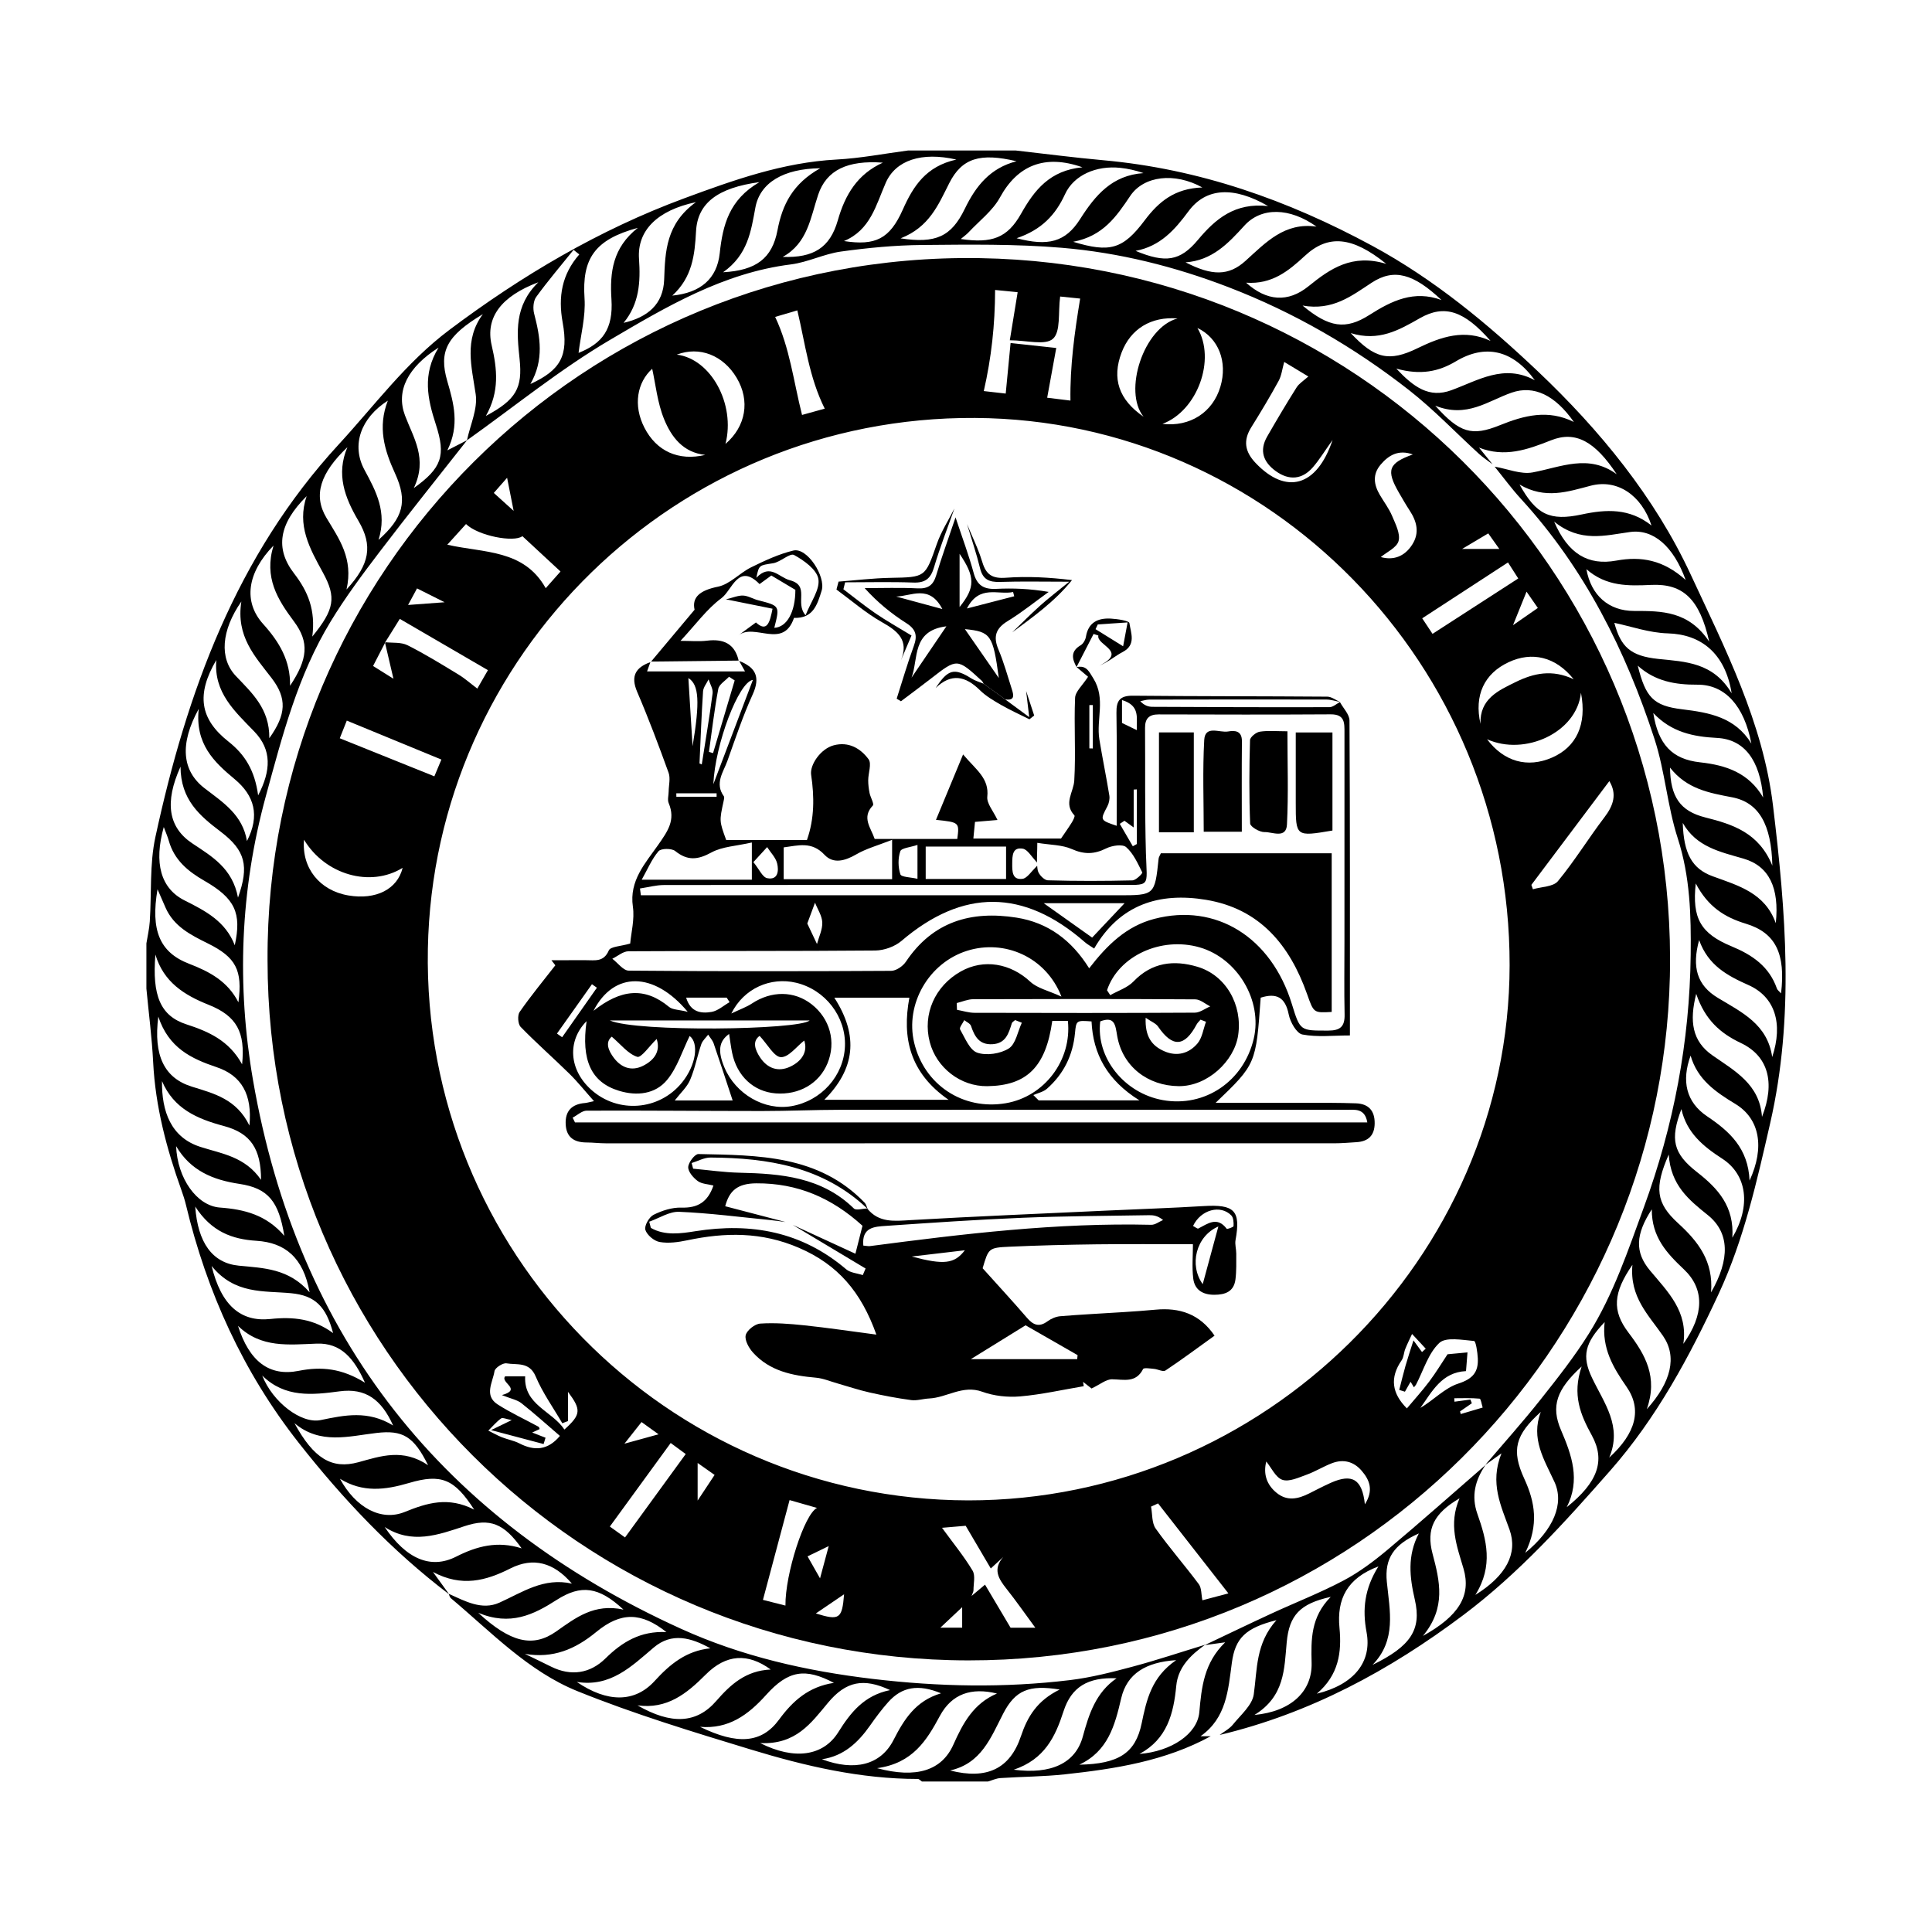 <?xml version="1.0" encoding="utf-8"?>
<!-- Generator: Adobe Illustrator 17.0.0, SVG Export Plug-In . SVG Version: 6.00 Build 0)  -->
<!DOCTYPE svg PUBLIC "-//W3C//DTD SVG 1.1//EN" "http://www.w3.org/Graphics/SVG/1.1/DTD/svg11.dtd">
<svg version="1.1" id="Layer_1" xmlns="http://www.w3.org/2000/svg" xmlns:xlink="http://www.w3.org/1999/xlink" x="0px" y="0px"
	 width="200px" height="200px" viewBox="0 0 200 200" enable-background="new 0 0 200 200" xml:space="preserve">
<rect fill="#FFFFFF" width="200" height="200"/>
<g>
	<path fill="none" d="M113.208,65.626c-0.588,1.141-1.175,2.281-1.763,3.422c0,0,0,0,0,0
		C112.033,67.908,112.62,66.767,113.208,65.626z"/>
	<path fill="none" d="M137.732,72.177c0.129,0.043,0.257,0.106,0.386,0.175C137.99,72.283,137.861,72.22,137.732,72.177z"/>
	<path fill="none" d="M77.096,68.684c0.152,0.082,0.284,0.17,0.408,0.262C77.38,68.854,77.249,68.766,77.096,68.684z"/>
	<path fill="none" d="M123.852,170.964c0.117-0.099,0.233-0.2,0.356-0.295C124.085,170.764,123.969,170.864,123.852,170.964z"/>
	<path fill="none" d="M47.48,46.016c-0.164,0.084-0.34,0.175-0.535,0.275C47.14,46.191,47.316,46.1,47.48,46.016z"/>
	<path fill="none" d="M76.741,68.828c0.06,0.107,0.122,0.22,0.194,0.348C76.863,69.047,76.801,68.935,76.741,68.828z"/>
	<polygon fill="none" points="138.711,72.661 138.711,72.661 138.708,72.678 	"/>
	<path fill="none" d="M76.514,68.42L76.514,68.42l-0.029-0.02C76.499,68.41,76.514,68.42,76.514,68.42L76.514,68.42z"/>
	<path fill="none" d="M76.465,68.386c-0.155-0.664-0.417-1.15-0.773-1.486C76.048,67.236,76.31,67.722,76.465,68.386L76.465,68.386z
		"/>
	<path fill="none" d="M78.28,70.17c-0.061-0.475-0.302-0.862-0.714-1.184C77.978,69.307,78.219,69.694,78.28,70.17z"/>
	<path fill="none" d="M112.842,69.68c-0.326-0.494-0.645-0.771-1.394-0.626v0C112.197,68.909,112.516,69.187,112.842,69.68z"/>
	<path fill="none" d="M78.159,71.245c0.122-0.403,0.161-0.759,0.121-1.076C78.32,70.487,78.281,70.843,78.159,71.245z"/>
	<path fill="none" d="M117.223,172.536c2.535-0.677,5.028-1.513,7.533-2.276c0.001-0.001,0.002-0.002,0.004-0.003
		c0.003-0.003-0.048,0.044-0.048,0.044l0.051-0.047C122.251,171.023,119.758,171.859,117.223,172.536z"/>
	<path fill="none" d="M153.867,151.569c-0.039,0.028-0.081,0.058-0.12,0.086l0,0C153.786,151.627,153.828,151.597,153.867,151.569z"
		/>
	<path fill="none" d="M100.523,55.231c-0.142-0.325-0.283-0.651-0.418-0.978c-0.434-0.539-0.869-1.078-1.303-1.617
		c0.434,0.539,0.869,1.078,1.303,1.617C100.24,54.58,100.381,54.906,100.523,55.231z"/>
	<path d="M183.54,83.391c-1.036-8.611-4.974-16.276-8.524-23.926c-3.714-8.005-9.417-14.961-15.818-21.026
		c-5.187-4.914-10.736-9.528-17.145-12.995c-8.752-4.734-17.911-7.965-27.857-8.858c-3.019-0.271-6.027-0.667-9.04-1.006
		c-3.72,0-7.44,0-11.16,0c-2.464,0.323-4.921,0.804-7.395,0.935c-5.534,0.294-10.681,2.133-15.762,4.012
		c-8.798,3.253-16.812,7.986-24.324,13.627c-4.475,3.36-7.728,7.809-11.45,11.851C24.436,57.55,19.332,71.677,16.089,86.636
		c-0.614,2.831-0.389,5.842-0.585,8.767c-0.051,0.757-0.229,1.505-0.349,2.257c0,1.56,0,3.12,0,4.68
		c0.24,2.538,0.572,5.072,0.7,7.616c0.231,4.588,1.387,8.951,2.923,13.241c0.181,0.505,0.348,1.019,0.473,1.541
		c2.164,9.019,5.92,17.303,11.66,24.607c4.569,5.814,9.627,11.174,15.543,15.667c-0.003-0.008-0.006-0.017-0.01-0.024
		c0.007,0.003,0.013,0.006,0.02,0.009c-0.46-0.634-0.926-1.277-1.645-2.268c2.981,1.597,5.492,0.912,8.017-0.364
		c2.367-1.196,4.494-0.62,6.366,1.572c-2.914-0.661-5.113,0.893-7.505,1.971c-1.817,0.819-3.56-0.162-5.234-0.911
		c0.013,0.018,0.027,0.037,0.04,0.055c-0.017-0.013-0.033-0.027-0.05-0.04c0.068,0.152,0.107,0.339,0.222,0.435
		c4.162,3.493,8.006,7.563,13.097,9.621c5.85,2.365,11.923,4.209,17.969,6.048c5.614,1.707,11.332,3.042,17.267,3.042
		c0.142,0,0.285,0.171,0.427,0.263c2.28,0,4.56,0,6.84,0c0.431-0.123,0.856-0.326,1.293-0.355c2.21-0.146,4.434-0.146,6.633-0.383
		c5.234-0.564,10.419-1.373,15.135-3.95c-0.352,0-0.704,0-1.056,0c2.687-1.891,2.859-4.771,3.241-7.6
		c0.346-2.563,1.424-3.612,4.616-4.413c-2.167,2.418-1.98,5.093-2.348,7.685c-0.16,1.125-1.356,2.129-2.16,3.125
		c-0.355,0.439-0.906,0.72-1.368,1.073c9.341-2.232,17.566-6.66,25.212-12.403c5.764-4.329,10.516-9.613,15.228-14.972
		c4.799-5.458,8.205-11.805,11.232-18.325c2.598-5.598,3.937-11.606,5.319-17.643C185.771,105.25,184.859,94.357,183.54,83.391z
		 M183.829,95.566c-1.127-3.143-3.874-3.884-6.546-4.859c-2.151-0.786-2.989-2.398-3.085-5.518c1.413,2.497,3.864,2.99,6.296,3.698
		C183.14,89.658,184.212,91.916,183.829,95.566z M176.527,84.62c-2.6-0.656-3.608-2.137-3.647-5.158
		c1.742,2.225,4.058,2.619,6.425,3.073c2.761,0.529,4.072,2.792,4.168,7.076C182.075,86.197,179.387,85.341,176.527,84.62z
		 M175.996,78.916c-2.913-0.318-4.342-1.862-4.849-5.105c1.878,1.99,4.131,2.452,6.599,2.579c2.829,0.145,4.445,2.302,4.776,6.166
		C181.032,80.003,178.693,79.211,175.996,78.916z M181.302,76.975c-1.673-2.728-4.336-3.207-7.171-3.55
		c-2.995-0.363-3.776-1.247-4.592-4.516c1.783,1.614,3.87,1.983,6.176,1.969C178.572,70.862,180.557,73.065,181.302,76.975z
		 M179.261,71.772c-1.91-3.216-4.782-3.267-7.602-3.561c-2.898-0.302-3.879-1.268-4.544-3.734c1.696,0.353,3.607,1.036,5.535,1.089
		C176.109,65.661,178.597,67.643,179.261,71.772z M176.937,66.423c-2.12-3.176-4.902-3.18-7.766-3.177
		c-2.638,0.003-4.467-1.615-4.947-4.324c2.077,1.814,4.366,1.735,6.719,1.627C174.236,60.399,175.953,62.02,176.937,66.423z
		 M174.5,60.041c-2.317-2.086-4.607-2.477-7.173-2.009c-2.92,0.533-4.998-0.68-6.443-4.035c2.711,2.197,5.264,1.432,7.861,1.076
		C171.162,54.743,173.238,56.554,174.5,60.041z M170.962,54.401c-2.281-1.812-4.688-1.687-7.229-1.143
		c-3.293,0.705-4.706,0.015-6.429-3.097c2.661,1.553,4.983,0.741,7.371,0.118C167.416,49.564,169.939,51.253,170.962,54.401z
		 M162.926,43.683c-2.672-1.327-5.138-0.683-7.657,0.334c-2.92,1.18-4.167,0.794-6.695-2.023c3.268,1.322,5.464-0.5,7.915-1.349
		C158.792,39.848,160.979,40.901,162.926,43.683z M158.885,39.363c-3.198-1.73-5.864,0.019-8.65,1.035
		c-2.288,0.835-3.883-0.311-5.691-2.24c2.521,0.702,4.388,0.311,6.171-0.755C153.747,35.592,156.604,36.207,158.885,39.363z
		 M154.301,35.291c-2.694-1.26-5.106-0.44-7.559,0.757c-2.957,1.444-4.44,1.082-6.914-1.566c2.896,0.896,4.98-0.301,7.148-1.538
		C149.551,31.476,151.584,32.187,154.301,35.291z M149.222,31.06c-2.844-1.053-5.147,0.069-7.459,1.542
		c-2.459,1.567-4.178,1.317-6.922-0.97c3.123,0.552,5.066-0.999,7.157-2.368C144.297,27.761,146.325,28.322,149.222,31.06z
		 M143.508,27.316c-3.535-1.072-5.787,0.482-8.046,2.311c-2.131,1.725-4.341,1.552-6.466-0.362c2.67,0.187,4.377-1.199,6.082-2.779
		C137.493,24.245,139.992,24.473,143.508,27.316z M136.285,23.458c-3.314-0.467-5.242,1.641-7.352,3.547
		c-1.753,1.584-3.476,1.553-6.204,0.154c2.744-0.198,4.404-1.948,6.089-3.802C130.574,21.423,133.501,21.474,136.285,23.458z
		 M131.272,21.331c-3.445-0.374-5.441,1.323-7.271,3.51c-1.837,2.195-3.35,2.418-6.443,1.129c2.551-0.484,4.042-2.161,5.475-4.1
		C124.835,19.431,127.694,19.263,131.272,21.331z M124.47,19.407c-2.883,0.094-4.535,1.49-5.976,3.409
		c-2.241,2.984-3.592,3.373-7.398,2.214c3.106-0.591,4.482-2.631,5.904-4.746C118.404,18.194,121.599,17.819,124.47,19.407z
		 M115.994,17.378c0.768,0.083,1.528,0.244,2.38,0.542c-3.253,0.22-4.989,2.291-6.572,4.777c-1.51,2.371-3.303,2.819-6.564,1.964
		c2.604-0.876,4.037-2.433,5.014-4.559C111.157,18.131,113.483,17.106,115.994,17.378z M112.054,17.318
		c-3.366,0.318-4.965,2.343-6.349,4.8c-1.42,2.521-3.016,3.096-6.248,2.625c0.343-0.29,0.597-0.466,0.803-0.686
		c1.112-1.191,2.5-2.235,3.258-3.622C105.304,17.171,108.092,15.921,112.054,17.318z M105.229,16.692
		c-2.703,0.695-4.198,2.534-5.353,4.923c-1.4,2.894-3.016,3.612-6.647,3.059c2.977-1.163,3.905-3.477,5.037-5.713
		C99.583,16.358,101.47,15.801,105.229,16.692z M99.001,16.519c-3.132,0.694-4.455,2.73-5.546,5.186
		c-1.351,3.039-2.838,3.749-6.088,3.25c2.747-1.15,3.31-3.717,4.326-6.033C92.717,16.586,95.412,15.693,99.001,16.519z
		 M91.392,16.837c-2.623,1.188-3.9,3.299-4.664,5.978c-0.808,2.833-2.521,3.891-5.701,3.78c2.592-1.435,2.869-4.049,3.672-6.442
		C85.557,17.602,87.739,16.571,91.392,16.837z M84.909,17.418c-2.832,1.592-3.918,3.742-4.423,6.415
		c-0.551,2.917-2.212,4.163-5.632,4.351c2.57-1.815,2.889-4.252,3.345-6.709C78.674,18.917,81.11,17.456,84.909,17.418z
		 M78.619,18.853c-3.154,1.827-3.8,4.466-4.114,7.372c-0.285,2.637-1.987,4.087-4.911,4.377c2.082-1.901,2.328-4.223,2.46-6.663
		C72.211,21.044,74.265,19.442,78.619,18.853z M72.047,20.925c-3.099,2.237-3.19,5.104-3.293,8.021
		c-0.09,2.552-1.71,3.904-4.199,4.475c1.629-1.978,1.759-4.222,1.595-6.631C65.952,23.889,68.012,21.776,72.047,20.925z
		 M66.027,23.588c-2.593,2.044-2.91,4.575-2.73,7.392c0.197,3.08-0.931,4.576-3.404,5.551c0.222-1.844,0.745-3.767,0.618-5.646
		C60.236,26.805,61.534,24.8,66.027,23.588z M59.967,26.34c-1.799,2.061-2.207,4.368-1.721,7.042
		c0.629,3.463-0.218,4.938-3.34,6.372c1.445-2.523,1.01-4.892,0.387-7.29c-0.138-0.531-0.089-1.305,0.213-1.721
		c1.218-1.678,2.569-3.26,3.87-4.878C59.573,26.023,59.77,26.182,59.967,26.34z M50.898,35.749c-0.674-2.902,1.009-5.089,4.831-6.53
		c-2.511,2.45-2.233,5.196-1.942,7.941c0.318,3-0.348,4.22-3.489,5.897C51.728,40.528,51.469,38.207,50.898,35.749z M45.401,35.983
		c-1.711,2.782-1.136,5.336-0.284,7.953c1.052,3.233,0.622,4.516-2.282,6.592c1.46-3.056-0.042-5.206-0.913-7.528
		C40.973,40.47,42.204,38.023,45.401,35.983z M40.148,41.475c-1.061,2.746-0.369,5.099,0.741,7.518
		c1.343,2.925,0.847,4.61-1.702,6.895c0.902-2.883-0.255-5.026-1.46-7.254C36.344,46.074,37.353,43.257,40.148,41.475z
		 M35.961,46.295c-1.183,2.798-0.281,5.199,1.145,7.625c1.509,2.568,1.172,4.496-1.235,7.104c0.734-3.211-0.774-5.237-2.079-7.422
		C32.396,51.267,33.159,48.969,35.961,46.295z M31.746,51.36c-1.039,3.015,0.319,5.428,1.675,7.899
		c1.427,2.6,1.193,3.834-1.093,6.64c0.362-2.746-0.454-4.684-1.883-6.534C28.439,56.769,28.883,54.2,31.746,51.36z M28.314,56.478
		c-1.004,3.313,0.418,5.575,2.115,7.851c1.61,2.159,1.43,3.914-0.403,6.662c0.053-2.577-1.101-4.527-2.781-6.389
		C25.165,62.297,25.573,59.299,28.314,56.478z M24.985,62.269c-0.569,3.607,1.4,5.668,3.124,7.915
		c1.622,2.112,1.524,3.779-0.23,6.235c0.034-3.049-1.781-4.665-3.465-6.442C22.689,68.156,22.898,65.272,24.985,62.269z
		 M22.393,68.323c-0.288,3.375,1.919,5.317,3.934,7.407c1.831,1.899,1.728,4.05,0.395,6.606c-0.351-2.596-1.375-4.228-3.073-5.569
		C20.679,74.422,20.307,71.883,22.393,68.323z M20.573,73.38c-0.393,3.634,1.582,5.5,3.715,7.274
		c2.045,1.702,2.638,3.769,1.277,6.411c-0.445-2.705-2.458-3.987-4.369-5.451C18.818,79.794,18.582,77.001,20.573,73.38z
		 M18.687,79.366c0.016,3.43,1.992,5.084,4.151,6.724c2.576,1.957,2.965,3.563,1.8,6.831c-0.572-3.038-2.684-4.251-4.728-5.612
		C17.428,85.655,17.006,83.078,18.687,79.366z M16.953,85.613c0.231,0.622,0.405,1.006,0.517,1.407
		c0.554,1.989,1.961,3.167,3.684,4.157c3.167,1.818,3.881,3.326,3.15,6.677c-0.958-2.48-3.028-3.555-5.194-4.641
		C16.628,91.969,15.916,89.328,16.953,85.613z M16.307,92.057c0.352,0.808,0.589,1.351,0.826,1.893
		c0.858,1.962,2.616,2.837,4.401,3.722c2.891,1.433,3.588,2.761,3.148,6.089c-1.104-2.166-2.974-3.173-5.102-3.99
		C16.529,98.598,15.577,96.311,16.307,92.057z M16.087,98.818c0.848,2.836,2.952,4.179,5.515,5.2c2.919,1.163,3.8,2.854,3.46,6.159
		c-1.339-2.441-3.431-3.381-5.762-4.137C16.607,105.167,15.737,103.07,16.087,98.818z M16.388,105.242
		c1.072,3.239,3.408,4.348,6.037,5.232c2.602,0.876,3.7,2.85,3.396,6.043c-1.333-2.732-3.635-3.308-5.942-4.022
		C17,111.605,15.871,109.266,16.388,105.242z M23.173,116.563c2.791,0.746,3.844,2.379,3.851,5.575
		c-1.67-2.415-4.032-2.691-6.289-3.416c-3.034-0.974-4.004-3.657-3.965-6.806C17.989,114.776,20.391,115.819,23.173,116.563z
		 M18.231,118.649c1.491,2.537,3.799,3.494,6.551,3.907c2.977,0.447,4.073,1.809,4.651,5.378c-1.856-2.171-4.141-2.744-6.666-2.928
		C20.371,124.831,18.361,121.979,18.231,118.649z M26.549,128.447c2.961,0.188,4.86,1.734,5.5,5.33
		c-2.165-2.474-4.744-2.501-7.341-2.757c-2.727-0.269-4.234-2.386-4.498-6.116C21.895,127.511,24.029,128.287,26.549,128.447z
		 M21.906,131.052c2.399,2.959,5.384,2.555,8.22,2.821c2.496,0.234,3.631,1.382,4.356,4.128c-2.016-1.49-4.15-1.708-6.486-1.459
		C24.891,136.871,22.891,135.099,21.906,131.052z M24.637,137.25c2.383,2.33,5.274,1.947,8.159,1.841
		c2.5-0.092,3.871,1.541,4.986,4.048c-2.376-1.483-4.501-1.7-6.863-1.23C27.867,142.516,25.807,140.927,24.637,137.25z
		 M27.143,142.394c2.358,2.331,5.205,2.009,8.018,1.635c2.664-0.354,4.321,0.827,5.534,3.54c-2.595-1.597-5.021-1.076-7.498-0.563
		C31.2,147.42,28.235,145.168,27.143,142.394z M30.482,147.327c2.663,2.243,5.61,1.349,8.497,1.012
		c2.693-0.315,3.849,0.33,5.336,3.339c-2.614-1.762-4.887-0.945-7.217-0.308C34.341,152.122,32.471,150.978,30.482,147.327z
		 M35.189,153.079c2.347,1.452,4.676,1.17,7.138,0.442c3.362-0.995,4.718-0.407,6.762,2.757c-2.687-1.386-4.899-0.689-7.191,0.239
		C39.465,157.503,36.844,156.105,35.189,153.079z M47.215,161.146c-2.622,1.329-5.167,0.244-7.395-3.072
		c2.825,1.818,5.524,0.823,8.273-0.087c2.631-0.871,4.093-0.266,5.905,2.298C51.502,159.487,49.368,160.054,47.215,161.146z
		 M57.616,165.629c2.536-1.627,4.374-1.377,6.924,0.996c-3.036-0.662-4.943,0.844-6.967,2.267c-2.418,1.701-4.738,1.132-8.064-1.933
		C52.83,168.338,55.23,167.16,57.616,165.629z M57.041,172.526c-0.897-0.448-1.803-0.878-2.705-1.316
		c2.913,0.492,5.2-0.469,7.383-2.265c2.562-2.109,4.668-2.054,7.267,0.008c-2.673-0.131-4.565,1.009-6.31,2.728
		C61.101,173.232,59.12,173.563,57.041,172.526z M59.707,174.112c3.48,0.564,5.652-1.593,7.954-3.551
		c1.892-1.609,3.888-1.027,5.877,0.072c-2.485,0.25-4.177,1.635-5.772,3.384C65.712,176.269,62.876,176.27,59.707,174.112z
		 M65.995,176.54c3.045,0.413,5.067-1.186,7.049-3.178c2.131-2.142,4.383-2.256,6.74-0.533c-2.587,0.115-4.155,1.549-5.647,3.264
		C72.107,178.427,69.488,178.552,65.995,176.54z M72.469,178.762c2.945,0.246,4.966-1.218,6.831-3.296
		c2.307-2.569,4.064-2.813,7.026-1.257c-2.614,0.396-4.251,1.86-5.682,3.808C78.843,180.466,76.337,180.648,72.469,178.762z
		 M78.693,180.443c3.701,0.179,5.273-2.076,7.019-4.171c1.866-2.239,3.692-2.594,6.428-1.313c-2.699,0.549-4.09,2.327-5.368,4.367
		C85.239,181.772,82.264,182.247,78.693,180.443z M85.083,182.117c2.267-0.327,3.751-1.733,4.996-3.506
		c0.584-0.833,1.196-1.655,1.873-2.413c1.405-1.575,3.112-1.888,5.463-0.908c-2.641,0.784-3.827,2.707-4.924,4.846
		C91.167,182.713,88.473,183.387,85.083,182.117z M90.794,183.04c3.692-0.505,5.14-2.882,6.494-5.397
		c1.247-2.316,3.279-2.976,5.92-2.329c-2.427,1.027-3.523,3.063-4.513,5.286C97.5,183.281,94.87,184.135,90.794,183.04z
		 M98.354,183.279c3.237-0.73,4.211-3.394,5.487-5.871c1.257-2.441,2.682-3.022,5.86-2.507c-2.333,1.139-3.334,2.802-4.011,4.822
		C104.562,183.087,102.18,184.259,98.354,183.279z M104.944,183.198c3.191-1.075,4.299-3.404,5.151-6.042
		c0.818-2.532,2.522-3.546,5.49-3.421c-2.153,1.488-2.852,3.69-3.494,6.039C111.338,182.528,108.804,183.711,104.944,183.198z
		 M111.727,182.68c2.969-1.393,3.681-4.045,4.337-6.866c0.598-2.571,2.563-3.75,5.694-3.957c-2.564,1.758-3.068,4.112-3.574,6.546
		C117.547,181.477,115.808,182.606,111.727,182.68z M129.858,177.533c3.141-1.933,3.086-4.764,3.341-7.513
		c0.261-2.82,1.377-4.008,4.559-4.712c-2.08,2.097-2.04,4.428-1.98,6.836C135.852,175.096,133.654,177.174,129.858,177.533z
		 M136.313,175.331c2.265-1.919,2.596-4.279,2.35-6.816c-0.289-2.974,0.779-5.149,4.029-6.358c-1.442,2.305-1.673,4.441-1.228,6.8
		C142.052,172.072,140.128,174.402,136.313,175.331z M146.462,165.597c0.72,3.111-0.441,4.829-4.377,6.75
		c2.499-2.574,1.779-5.599,1.48-8.588c-0.243-2.434,0.714-3.863,3.312-5.017C145.665,161.054,145.925,163.275,146.462,165.597z
		 M147.301,169.35c2.428-2.937,1.74-5.692,0.995-8.513c-0.673-2.549,0.125-4.168,2.792-5.728c-1.161,2.699-0.274,4.934,0.413,7.27
		C152.323,165.178,151.004,167.298,147.301,169.35z M152.728,165.103c1.888-3.013,1.156-5.707,0.212-8.38
		c-0.656-1.859-0.233-3.508,0.84-5.065c-3.378,2.933-6.722,5.907-10.151,8.78c-1.414,1.184-2.923,2.316-4.547,3.175
		c-2.418,1.279-4.983,2.277-7.471,3.426c-2.31,1.067-4.601,2.174-6.901,3.264c0.573-0.079,1.145-0.158,2.121-0.292
		c-2.193,2.128-2.446,4.637-2.678,7.237c-0.201,2.254-2.906,4.062-6.195,4.319c2.869-1.545,3.533-4.175,3.81-7.066
		c0.023-0.24,0.064-0.469,0.12-0.689c0.282-1.1,0.957-1.966,1.797-2.71c0.053-0.047,0.111-0.091,0.166-0.137
		c0.117-0.099,0.233-0.2,0.356-0.295c0.179-0.14,0.362-0.275,0.548-0.408c-2.505,0.762-4.998,1.598-7.533,2.276
		c-2.129,0.569-4.288,1.124-6.469,1.387c-6.791,0.818-13.551,0.687-20.381-0.122c-6.908-0.818-13.58-2.336-19.854-5.184
		c-24.652-11.19-39.718-30.114-44.331-56.83c-1.682-9.743-1.337-19.611,1.333-29.371c1.714-6.265,3.307-12.5,6.709-18.081
		c1.529-2.508,3.294-4.881,5.077-7.221c2.961-3.887,6.022-7.697,9.041-11.539c-0.001,0.001-0.003,0.002-0.004,0.003
		c0-0.002,0.001-0.003,0.001-0.005c-0.272,0.14-0.546,0.28-0.865,0.444c-0.164,0.084-0.34,0.175-0.535,0.275
		c-0.192,0.099-0.402,0.206-0.636,0.326c1.291-2.606,0.666-4.863-0.005-7.166c-0.904-3.105-0.044-4.7,3.683-6.935
		c-1.978,2.671-1.158,5.44-0.741,8.302c0.22,1.509-0.568,3.164-0.902,4.754c0.003-0.001,0.005-0.003,0.008-0.004
		c-0.002,0.002-0.003,0.004-0.005,0.006c4.913-3.494,9.62-7.339,14.796-10.388c5.83-3.435,11.746-6.94,18.722-7.816
		c1.76-0.221,3.435-1.09,5.195-1.333c2.776-0.384,5.588-0.654,8.388-0.679c4.829-0.043,9.681-0.114,14.484,0.291
		c5.917,0.499,11.683,1.937,17.248,4.079c6.763,2.603,12.981,6.195,18.671,10.646c2.571,2.011,4.841,4.407,7.26,6.613
		c0.432,0.394,0.93,0.715,1.397,1.07c-0.467-0.574-0.933-1.148-1.4-1.722c2.659,1.043,5.003,0.217,7.459-0.76
		c2.54-1.01,4.553,0.122,6.794,3.513c-2.926-2.131-5.771-0.735-8.696-0.188c-1.233,0.231-2.622-0.372-3.94-0.597
		c0.901,1.11,1.746,2.27,2.71,3.322c6.598,7.198,10.859,15.716,13.845,24.892c1.083,3.328,1.322,6.929,2.4,10.259
		c1.285,3.973,1.388,7.995,1.34,12.056c-0.107,8.983-1.742,17.656-4.843,26.132c-1.644,4.493-3.152,9.011-5.687,13.074
		c-1.498,2.401-3.269,4.643-5.033,6.866c-1.831,2.308-3.801,4.505-5.709,6.75c0.039-0.028,0.081-0.058,0.12-0.086
		c0.273-0.195,0.563-0.402,0.997-0.713c0.166-0.119,0.352-0.252,0.567-0.405c-1.242,3.097-0.033,5.448,0.84,7.91
		C157.142,160.815,155.916,163.123,152.728,165.103z M157.892,160.753c1.428-2.919,1.011-5.268-0.1-7.68
		c-1.364-2.962-0.93-4.538,1.712-6.913c-1.061,2.769,0.349,4.939,1.413,7.247C161.95,155.647,160.84,158.333,157.892,160.753z
		 M162.189,156.024c1.431-2.824,0.526-5.372-0.597-7.986c-1.059-2.465-0.463-4.205,2.14-6.579c-1.006,2.937-0.112,5.012,1.049,7.126
		C166.221,151.207,165.394,153.463,162.189,156.024z M166.583,150.895c1.382-3.237-0.528-5.648-1.77-8.246
		c-1.079-2.258-0.769-3.615,1.298-5.786c-0.302,2.722,0.885,4.702,2.266,6.693C169.995,145.89,169.373,148.344,166.583,150.895z
		 M170.474,145.884c1.177-3.333-0.148-5.633-1.891-7.928c-1.734-2.283-1.589-4.128,0.404-7.023c-0.306,3.346,1.68,5.2,3.168,7.361
		C173.634,140.442,173.013,143.066,170.474,145.884z M174.258,139.115c0.505-3.348-1.592-5.372-3.448-7.59
		c-1.607-1.921-1.495-3.751,0.183-6.336c-0.018,2.878,1.56,4.547,3.323,6.213C176.457,133.426,176.416,136.085,174.258,139.115z
		 M177.127,133.789c0.262-3.228-1.333-5.266-3.412-7.164c-2.291-2.092-2.478-3.663-0.968-7.109c0.207,3.175,2.08,4.693,4.039,6.264
		C179.046,127.594,179.109,130.349,177.127,133.789z M179.332,128.125c0.211-3.234-1.484-5.092-3.65-6.783
		c-2.492-1.946-2.808-3.39-1.624-6.528c0.547,2.445,2.24,3.847,4.216,5.124C180.86,121.609,181.286,124.821,179.332,128.125z
		 M181.114,122.213c-0.143-3.342-2.06-5.084-4.39-6.65c-2.186-1.469-2.671-3.665-1.714-6.286c0.717,2.487,2.59,3.765,4.631,5.001
		C182.161,115.803,182.711,118.758,181.114,122.213z M182.401,115.621c-0.24-3.389-2.82-4.757-5.131-6.372
		c-2.109-1.474-2.397-3.531-1.68-6.367c0.918,2.703,2.506,4.086,4.624,5.09C183.027,109.306,183.809,112.029,182.401,115.621z
		 M183.458,109.427c-0.486-3.405-3.152-4.634-5.632-6.132c-2.145-1.295-2.704-3.167-1.933-5.979
		c0.932,2.622,2.924,3.687,5.104,4.657C183.723,103.185,184.617,105.913,183.458,109.427z M183.947,102.339
		c-0.797-2.289-2.541-3.483-4.694-4.375c-3.205-1.326-4.104-2.906-3.709-6.508c1.271,2.42,3,3.504,5.189,4.167
		c3.09,0.936,4.123,3.113,3.642,7.212C184.171,102.606,184,102.492,183.947,102.339z"/>
	<polygon points="48.352,45.568 48.344,45.572 48.344,45.572 48.352,45.569 48.347,45.574 48.348,45.574 	"/>
	<path fill="#FFFFFF" d="M153.747,151.655c1.908-2.245,3.878-4.443,5.709-6.75c-1.831,2.308-3.801,4.505-5.71,6.751
		C153.747,151.655,153.747,151.655,153.747,151.655z"/>
	<path fill="#FFFFFF" d="M48.347,45.574c-3.018,3.842-6.08,7.652-9.041,11.539C42.268,53.227,45.329,49.416,48.347,45.574
		C48.348,45.574,48.347,45.574,48.347,45.574z"/>
	<polygon fill="#FFFFFF" points="48.343,45.577 48.347,45.574 48.352,45.569 	"/>
	<path fill="#FFFFFF" d="M153.867,151.569c0.274-0.196,0.563-0.403,0.997-0.713C154.43,151.166,154.141,151.373,153.867,151.569z"/>
	<path fill="#FFFFFF" d="M47.48,46.016c0.319-0.164,0.592-0.304,0.865-0.444c0,0,0,0,0,0C48.072,45.712,47.799,45.852,47.48,46.016z
		"/>
	<polygon fill="#FFFFFF" points="48.344,45.572 48.343,45.577 48.352,45.569 	"/>
	<path fill="#FFFFFF" d="M124.756,170.261c-0.186,0.133-0.37,0.268-0.548,0.408C124.386,170.529,124.57,170.393,124.756,170.261
		C124.756,170.26,124.756,170.26,124.756,170.261z"/>
	<path fill="#FFFFFF" d="M123.686,171.101c0.053-0.047,0.111-0.091,0.166-0.137C123.797,171.01,123.74,171.054,123.686,171.101z"/>
	<path d="M101.463,26.723c-41.191-0.676-73.956,32.638-73.767,72.682c0.001,40.076,32.404,72.438,72.55,72.478
		c40.22,0.039,71.711-32.275,72.618-70.807C173.814,60.669,141.774,27.385,101.463,26.723z M162.905,70.316
		c-2.23-1.058-4.155-0.619-5.989,0.281c-1.813,0.89-3.746,1.747-3.656,4.337c-0.674-2.959,0.386-5.197,2.905-6.38
		C158.588,67.415,161.045,67.977,162.905,70.316z M159.196,62.935c-0.881,0.612-1.6,1.111-2.57,1.785
		c0.523-1.295,0.928-2.297,1.401-3.47C158.355,61.724,158.726,62.259,159.196,62.935z M154.063,55.216
		c0.364,0.511,0.719,1.011,1.144,1.608c-1.269,0-2.403,0-3.846,0C152.376,56.22,153.133,55.769,154.063,55.216z M156.107,58.224
		c0.3,0.469,0.746,1.166,1.062,1.659c-2.984,1.928-5.902,3.813-8.875,5.733c-0.265-0.399-0.723-1.091-1.067-1.61
		C150.187,62.078,153.088,60.19,156.107,58.224z M142.928,48.093c0.866-1.019,1.885-1.563,3.328-1.049
		c-2.533,0.91-2.784,1.632-1.436,3.963c0.359,0.621,0.716,1.245,1.109,1.845c0.741,1.132,1.044,2.3,0.266,3.521
		c-0.809,1.27-1.979,1.65-3.257,1.294c0.609-0.513,1.658-0.974,1.842-1.665c0.201-0.756-0.318-1.758-0.669-2.592
		c-0.321-0.764-0.84-1.443-1.264-2.165C142.22,50.18,142.056,49.12,142.928,48.093z M129.536,44.225
		c0.982-1.572,1.937-3.165,2.826-4.791c0.305-0.557,0.375-1.243,0.579-1.967c0.753,0.454,1.618,0.977,2.497,1.507
		c-0.46,0.419-0.948,0.709-1.218,1.137c-1.054,1.669-2.059,3.369-3.043,5.08c-0.838,1.457-0.395,2.651,0.896,3.582
		c1.373,0.99,2.731,0.874,3.835-0.399c0.672-0.775,1.211-1.667,2.041-2.83c-1.636,4.889-4.834,5.682-7.967,2.386
		C128.867,46.757,128.671,45.608,129.536,44.225z M123.955,33.951c2.185,1.038,3.147,3.496,2.38,6.078
		c-0.792,2.669-3.15,4.183-5.999,3.851C123.958,42.527,125.896,37.209,123.955,33.951z M116.108,36.492
		c0.935-2.452,3.057-3.744,5.791-3.526c-3.523,0.935-5.653,7.562-3.516,10.173C115.807,41.375,115.083,39.182,116.108,36.492z
		 M103.013,30.017c0.649,0.065,1.68,0.169,2.334,0.234c-0.257,1.574-0.494,3.027-0.812,4.974c1.727,0,3.67,0.56,4.466-0.155
		c0.82-0.737,0.524-2.717,0.745-4.374c0.527,0.054,1.346,0.138,2.071,0.212c-0.583,3.543-1.06,6.983-1.004,10.56
		c-0.661-0.081-1.66-0.204-2.41-0.296c0.304-1.663,0.599-3.279,0.94-5.149c-1.652-0.179-3.044-0.331-4.728-0.513
		c-0.171,1.774-0.33,3.42-0.504,5.233c-0.589-0.067-1.566-0.179-2.27-0.259C102.632,37.02,103.001,33.645,103.013,30.017z
		 M82.539,32.13c0.823,3.455,1.211,6.915,2.837,10.173c-0.544,0.151-1.516,0.421-2.349,0.652c-0.889-3.522-1.262-6.929-2.783-10.148
		C80.768,32.653,81.699,32.378,82.539,32.13z M76.258,39.111c1.411,2.369,0.961,5.026-1.157,6.845
		c1.057-4.115-1.506-8.815-5.041-9.244C72.408,35.816,74.861,36.766,76.258,39.111z M67.514,38.176
		c0.353,1.579,0.534,3.508,1.236,5.223c0.74,1.81,1.946,3.452,4.26,3.693c-2.789,0.66-5.055-0.39-6.302-2.822
		C65.517,41.949,65.961,39.579,67.514,38.176z M52.495,49.461c0.243,1.229,0.471,2.379,0.677,3.423
		c-0.564-0.51-1.233-1.115-2.053-1.855C51.451,50.651,51.957,50.073,52.495,49.461z M48.242,54.249
		c1.247,1.221,4.965,1.932,5.837,1.255c1.355,1.256,2.603,2.413,3.945,3.657c-0.386,0.436-0.926,1.047-1.531,1.729
		c-2.26-4.036-6.398-3.639-10.188-4.501C46.989,55.635,47.615,54.943,48.242,54.249z M43.171,60.911
		c1.01,0.507,1.794,0.9,2.856,1.434c-1.44,0.107-2.553,0.19-3.783,0.281C42.509,62.137,42.797,61.604,43.171,60.911z M39.843,66.482
		c0.014,0.002,0.029,0.001,0.043,0.003c0.555-0.895,1.108-1.787,1.5-2.419c3.035,1.765,6.047,3.518,9.124,5.308
		c-0.252,0.438-0.695,1.206-1.1,1.91c-0.679-0.513-1.282-1.052-1.962-1.465c-1.732-1.052-3.461-2.122-5.269-3.027
		c-0.646-0.323-1.502-0.228-2.27-0.306c-0.01,0.017-0.02,0.033-0.03,0.049c-0.005,0.01-0.01,0.02-0.015,0.029
		c0.281,1.201,0.562,2.403,0.865,3.698c-0.594-0.372-1.3-0.814-2.109-1.321c0.441-0.843,0.844-1.613,1.241-2.391
		C39.854,66.528,39.848,66.505,39.843,66.482z M35.9,74.597c3.288,1.354,6.466,2.662,9.792,4.032
		c-0.189,0.451-0.479,1.145-0.727,1.737c-3.31-1.332-6.472-2.605-9.792-3.941C35.392,75.875,35.728,75.03,35.9,74.597z
		 M36.063,92.696c-2.978-0.505-4.846-2.852-4.591-5.768c2.192,3.635,6.869,4.969,10.207,2.912
		C41.141,92.053,38.925,93.181,36.063,92.696z M58.427,147.987c-1.271-1.934-4.215-2.549-4.062-5.505c-0.722,0-1.362,0-2.076,0
		c-0.527,0.646,1.805,1.34-0.334,1.938c0.952,0.381,1.579,0.489,2.018,0.835c1.356,1.07,2.64,2.232,3.989,3.39
		c-1.246,1.485-2.618,1.585-4.196,0.774c-0.566-0.291-1.222-0.401-1.819-0.639c-0.479-0.191-0.931-0.452-1.396-0.681
		c0.433-0.43,0.831-0.906,1.318-1.262c0.163-0.119,0.552,0.072,1.105,0.168c-0.789,0.383-1.304,0.633-2.139,1.039
		c2.125,0.563,3.782,1.003,5.439,1.442c0.067-0.218,0.133-0.435,0.2-0.653c-0.449-0.175-0.898-0.35-1.382-0.539
		c0.256-0.118,0.505-0.233,0.773-0.357c-0.036-0.082-0.05-0.205-0.113-0.239c-1.412-0.768-2.881-1.445-4.231-2.309
		c-1.445-0.925-0.51-2.295-0.332-3.446c0.053-0.345,0.865-0.874,1.242-0.81c1.079,0.185,2.366-0.197,3.021,1.353
		c0.718,1.7,1.822,3.238,2.757,4.847c0.195-0.074,0.391-0.149,0.586-0.223c0-1.02,0-2.039,0-3.03
		C60.187,145.943,60.155,146.429,58.427,147.987z M64.702,159.156c-0.452-0.324-1.159-0.831-1.572-1.128
		c2.113-2.901,4.158-5.707,6.3-8.649c0.437,0.321,1.108,0.814,1.556,1.143C68.902,153.387,66.853,156.202,64.702,159.156z
		 M64.643,149.45c0.638-0.808,1.148-1.453,1.769-2.24c0.701,0.505,1.227,0.884,1.761,1.269
		C67.085,148.779,66.028,149.069,64.643,149.45z M72.219,155.338c0-1.433,0-2.64,0-3.891c0.493,0.347,1.054,0.741,1.756,1.236
		C73.385,153.575,72.847,154.389,72.219,155.338z M78.98,165.618c0.918-3.438,1.815-6.8,2.757-10.33
		c0.739,0.211,1.743,0.499,2.839,0.812c-1.301,0.631-3.303,6.852-3.267,10.109C80.33,165.962,79.541,165.761,78.98,165.618z
		 M85.789,160.049c-0.337,1.253-0.599,2.226-0.899,3.34c-0.475-0.837-0.885-1.559-1.292-2.275
		C84.218,160.813,84.907,160.478,85.789,160.049z M84.455,167.024c0.975-0.663,2.002-1.36,2.924-1.986
		C87.175,167.588,86.9,167.785,84.455,167.024z M99.603,168.497c-0.613,0-1.419,0-2.258,0c0.773-0.726,1.548-1.454,2.258-2.122
		C99.603,166.972,99.603,167.687,99.603,168.497z M104.616,168.503c-0.934-1.574-1.76-2.966-2.647-4.46
		c-0.561,0.471-0.912,0.766-1.391,1.167c0.101-0.287,0.197-0.434,0.196-0.581c-0.002-0.69,0.215-1.526-0.094-2.041
		c-0.887-1.476-1.991-2.823-3.163-4.431c0.985-0.084,1.885-0.161,2.45-0.209c0.922,1.569,1.724,2.932,2.598,4.418
		c0.57-0.522,0.933-0.855,1.297-1.188c-1.12,1.262-0.494,2.257,0.336,3.302c0.995,1.253,1.91,2.571,2.977,4.021
		C106.068,168.503,105.099,168.503,104.616,168.503z M124.472,165.662c-0.126-0.611-0.076-1.272-0.375-1.674
		c-1.45-1.947-3.059-3.777-4.463-5.754c-0.41-0.578-0.331-1.503-0.477-2.269c0.242-0.111,0.483-0.221,0.725-0.332
		c2.417,3.092,4.834,6.184,7.28,9.312C126.324,165.168,125.351,165.428,124.472,165.662z M141.292,155.727
		c-0.275-2.608-1.312-3.211-3.523-2.229c-0.765,0.34-1.506,0.733-2.255,1.108c-1.132,0.566-2.262,0.825-3.356-0.064
		c-1.096-0.891-1.382-2.035-1.074-3.247c0.532,0.646,0.973,1.664,1.674,1.897c0.705,0.234,1.695-0.243,2.514-0.537
		c0.896-0.322,1.719-0.844,2.61-1.184c1.182-0.45,2.249-0.185,3.084,0.789C141.803,153.235,142.202,154.291,141.292,155.727z
		 M149.848,140.193c-0.599,0.901-1.196,1.894-1.888,2.815c-0.716,0.954-1.523,1.839-2.32,2.789c-1.548-1.553-1.796-3.167-0.543-4.98
		c0.223-0.323,0.223-0.793,0.375-1.175c0.21-0.526,0.467-1.034,0.704-1.55c0.472,0.508,0.944,1.015,1.416,1.523
		c-0.129,0.116-0.259,0.231-0.388,0.347c-0.304-0.415-0.608-0.831-0.882-1.205c-0.297,0.943-0.58,1.779-0.823,2.626
		c-0.237,0.827-0.434,1.666-0.649,2.5c0.196,0.062,0.391,0.124,0.587,0.185c0.197-0.346,0.394-0.692,0.586-1.029
		c0.11,0.183,0.221,0.367,0.346,0.575c0.097-0.122,0.175-0.194,0.221-0.282c0.769-1.47,1.262-3.229,2.401-4.306
		c0.684-0.647,2.38-0.311,3.603-0.208c0.185,0.016,0.358,1.167,0.389,1.801c0.068,1.41-0.514,2.122-2.015,2.608
		c-1.415,0.458-2.57,1.72-3.933,2.521c1.224-1.706,2.208-3.689,4.726-3.812c0.057-0.723,0.108-1.363,0.154-1.937
		C151.155,140.072,150.457,140.137,149.848,140.193z M151.214,146.382c-0.023-0.092-0.045-0.183-0.068-0.275
		c0.406-0.28,0.812-0.561,1.218-0.841c-0.05-0.129-0.099-0.257-0.149-0.385c-0.55,0.074-1.099,0.148-1.649,0.223
		c-0.007-0.119-0.014-0.239-0.021-0.358c0.877,0,1.757-0.041,2.625,0.043c0.134,0.013,0.212,0.599,0.316,0.92
		C152.729,145.934,151.971,146.158,151.214,146.382z M100.24,155.32c-31.268-0.056-56.527-25.792-55.947-57.086
		c0.564-30.405,25.647-55.15,56.641-54.968c30.502,0.179,55.381,25.51,55.341,56.659C156.237,130.247,130.863,155.33,100.24,155.32z
		 M153.941,76.526c3.899,1.763,9.284-0.678,9.72-4.812c0.634,3.305-0.485,5.614-2.985,6.707
		C158.126,79.536,155.674,78.846,153.941,76.526z M161.276,91.217c-0.487,0.59-1.706,0.576-2.59,0.839
		c-0.053-0.151-0.106-0.302-0.159-0.453c2.698-3.591,5.396-7.182,8.071-10.742c0.809,1.34,0.432,2.51-0.501,3.736
		C164.443,86.767,163.011,89.115,161.276,91.217z"/>
	<path d="M39.878,66.536c0.01-0.017,0.02-0.033,0.03-0.049c-0.007-0.001-0.015-0.001-0.022-0.001
		c-0.007,0.011-0.013,0.021-0.02,0.032c0.002,0.004,0.005,0.007,0.006,0.009c-0.004,0.008-0.008,0.016-0.013,0.024
		c0.001,0.005,0.002,0.009,0.003,0.014C39.868,66.555,39.873,66.545,39.878,66.536z"/>
	<path fill="#FFFFFF" d="M41.385,64.066c-0.392,0.631-0.945,1.524-1.5,2.419c0.007,0.001,0.015,0.001,0.022,0.001
		C40.447,65.58,40.996,64.694,41.385,64.066z"/>
	<path fill="#FFFFFF" d="M39.886,66.485c-0.014-0.001-0.029-0.001-0.043-0.003c0,0,0.014,0.021,0.023,0.035
		C39.872,66.506,39.879,66.496,39.886,66.485z"/>
	<path fill="#FFFFFF" d="M39.863,66.565c-0.001-0.005-0.002-0.009-0.003-0.014c-0.397,0.778-0.799,1.548-1.241,2.391
		C39.059,68.101,39.461,67.333,39.863,66.565z"/>
	<path fill="#FFFFFF" d="M39.866,66.517C39.866,66.517,39.866,66.517,39.866,66.517l-0.023-0.035
		c0.005,0.023,0.011,0.046,0.016,0.069c0.004-0.008,0.008-0.016,0.013-0.024C39.87,66.525,39.868,66.521,39.866,66.517z"/>
	<path fill="#FFFFFF" d="M39.866,66.517c-0.009-0.014-0.023-0.035-0.023-0.035L39.866,66.517
		C39.866,66.517,39.866,66.517,39.866,66.517z"/>
	<path d="M125.845,114.16c4.173-3.999,4.173-3.999,4.661-10.881c1.621-0.511,2.545-0.066,2.903,1.741
		c0.155,0.785,0.815,1.957,1.414,2.071c1.545,0.295,3.185,0.099,4.92,0.099c0-11.019,0.018-21.81-0.044-32.6
		c-0.004-0.639-0.645-1.274-0.99-1.911c-0.361,0.184-0.721,0.526-1.082,0.527c-6.114,0.017-12.228-0.005-18.342-0.036
		c-0.42-0.002-0.84-0.148-1.246-0.581c0.309-0.058,0.618-0.167,0.927-0.167c6.115-0.013,12.229-0.019,18.344-0.006
		c0.467,0.001,0.934,0.16,1.402,0.246c-0.198-0.086-0.395-0.204-0.592-0.309c-0.128-0.068-0.257-0.132-0.386-0.175
		c-0.109-0.036-0.218-0.059-0.327-0.06c-6.701-0.052-13.402-0.032-20.103-0.099c-1.352-0.014-1.753,0.475-1.73,1.784
		c0.067,3.883,0.024,7.767,0.024,11.684c-1.739-0.59-1.72-0.582-0.966-2.014c0.171-0.325,0.263-0.767,0.205-1.125
		c-0.314-1.939-0.715-3.865-1.031-5.804c-0.337-2.071,0.675-4.215-0.615-6.302c-0.127-0.206-0.237-0.395-0.346-0.56
		c-0.326-0.494-0.645-0.771-1.394-0.626c0,0,0,0,0,0c0.455,0.385,0.91,0.77,1.184,1.002c-0.576,0.898-1.315,1.527-1.343,2.186
		c-0.123,2.85,0.086,5.716-0.085,8.561c-0.073,1.211-1.143,2.371,0.016,3.602c0.083,0.088-0.135,0.517-0.278,0.747
		c-0.349,0.562-0.736,1.1-1.112,1.654c-2.958,0-5.939,0-9.071,0c0.066-0.672,0.119-1.216,0.168-1.726
		c0.872-0.074,1.547-0.131,2.329-0.197c-0.43-0.928-1.129-1.711-1.055-2.412c0.202-1.91-1.128-2.744-2.507-4.373
		c-1.031,2.488-1.908,4.604-2.806,6.769c2.427,0.258,2.427,0.258,2.206,1.98c-2.851,0-5.711,0-8.551,0
		c-0.394-1.167-1.378-2.218-0.191-3.461c0.16-0.167-0.248-0.842-0.338-1.292c-0.087-0.435-0.143-0.885-0.141-1.328
		c0.003-0.74,0.377-1.712,0.036-2.173c-0.833-1.128-2.064-1.849-3.604-1.442c-1.365,0.361-2.494,2.033-2.34,3.058
		c0.339,2.269,0.347,4.542-0.436,6.75c-2.909,0-5.648,0-8.357,0c-0.717-1.97-0.715-1.969-0.272-4.013
		c0.037-0.172,0.106-0.412,0.026-0.523c-0.969-1.342-0.045-2.495,0.375-3.671c0.824-2.307,1.601-4.642,2.614-6.868
		c0.102-0.225,0.184-0.438,0.245-0.64c0.122-0.403,0.161-0.759,0.121-1.076c-0.061-0.475-0.302-0.862-0.714-1.184
		c-0.018-0.014-0.043-0.026-0.061-0.039c-0.124-0.092-0.256-0.18-0.408-0.262c-0.175-0.094-0.369-0.181-0.582-0.263l0,0l0,0l0,0l0,0
		c0.073,0.13,0.146,0.263,0.227,0.407c0.06,0.107,0.122,0.22,0.194,0.348c0.056,0.101,0.117,0.209,0.184,0.329
		c-3.448,0-6.727,0-10.141,0c0.113-0.317,0.229-0.64,0.344-0.964c-1.497,0.547-2.082,1.414-1.368,3.079
		c1.179,2.75,2.234,5.556,3.251,8.371c0.208,0.576,0.016,1.297,0.008,1.951c-0.005,0.401-0.14,0.855,0.002,1.193
		c0.743,1.764-0.103,2.915-1.1,4.345c-1.298,1.861-3.002,3.675-2.605,6.381c0.191,1.303-0.181,2.688-0.278,3.813
		c-0.969,0.287-2.041,0.307-2.214,0.711c-0.53,1.239-1.455,1.007-2.373,1.013c-1.19,0.007-2.379,0.002-3.569,0.002
		c0.136,0.175,0.271,0.35,0.407,0.526c-1.245,1.601-2.539,3.168-3.695,4.83c-0.24,0.345-0.182,1.254,0.104,1.548
		c1.624,1.672,3.383,3.212,5.047,4.848c0.857,0.842,1.611,1.789,2.545,2.839c-0.575,0.121-0.748,0.177-0.925,0.191
		c-1.376,0.11-2.082,0.833-2.003,2.229c0.076,1.351,0.903,1.853,2.165,1.856c0.658,0.002,1.315,0.087,1.973,0.087
		c25.132,0.005,50.264,0.005,75.396-0.001c0.778,0,1.556-0.066,2.333-0.117c1.206-0.078,1.861-0.676,1.877-1.938
		c0.017-1.333-0.647-2.037-1.935-2.083c-1.737-0.063-3.478-0.05-5.216-0.054C132.128,114.155,129.11,114.16,125.845,114.16z
		 M129.789,107.514c-1.034,4.418-5.061,7.144-9.409,6.369c-4.002-0.713-6.939-4.393-6.484-8.15c1.527-0.585,1.566,0.42,1.756,1.512
		c0.55,3.158,3.169,5.167,6.375,5.193c2.979,0.025,5.751-2.604,6.146-5.268c0.468-3.157-1.273-6.218-4.22-7.092
		c-2.432-0.721-4.704-0.472-6.614,1.523c-0.62,0.647-1.594,0.955-2.406,1.418c-0.111-0.169-0.223-0.339-0.334-0.508
		c1.173-3.545,5.593-5.591,9.588-4.44C128.111,99.202,130.709,103.582,129.789,107.514z M63.135,105.639c6.844,0,13.688,0,20.676,0
		C82.738,106.625,65.911,106.862,63.135,105.639z M66.555,110.338c-1.195,0.591-2.246,0.171-2.997-0.811
		c-0.57-0.745-0.942-1.632-0.229-2.211c0.95,0.81,1.687,1.784,2.638,2.087c0.411,0.131,1.263-1.128,2.011-1.847
		C68.386,108.777,67.787,109.728,66.555,110.338z M71.03,103.277c1.442,0,2.819,0,4.197,0c0.1,0.155,0.201,0.31,0.301,0.465
		c-0.622,0.352-1.21,0.9-1.872,1.012C72.578,104.937,71.477,104.789,71.03,103.277z M81.803,110.421
		c-1.254,0.59-2.366,0.17-3.113-0.946c-0.528-0.789-0.841-1.688-0.054-2.24c0.83,0.885,1.505,2.185,2.21,2.201
		c0.799,0.019,1.625-1.112,2.407-1.718C83.625,108.798,83.079,109.821,81.803,110.421z M73.31,107.107
		c0.194,0.305,0.457,0.586,0.571,0.918c0.659,1.914,1.282,3.839,1.962,5.894c-1.652,0-3.701,0-5.992,0
		c0.602-0.783,1.272-1.383,1.591-2.132c0.503-1.18,0.74-2.471,1.155-3.692C72.723,107.727,73.067,107.434,73.31,107.107z
		 M74.991,110.499c-0.696-1.662-0.595-2.697,0.487-3.464c0.111,0.704,0.184,1.33,0.31,1.945c0.494,2.418,2.234,4.032,4.509,4.206
		c2.425,0.185,4.499-1.015,5.363-3.104c0.916-2.214,0.266-4.632-1.646-6.124c-1.801-1.405-4.16-1.409-6.187-0.068
		c-0.549,0.363-1.192,0.584-2.12,1.027c1.295-2.62,4.081-3.805,6.699-3.184c3.03,0.719,5.184,3.517,5.063,6.577
		c-0.121,3.061-2.446,5.663-5.537,6.199C79.141,114.993,76.15,113.264,74.991,110.499z M86.369,103.279c2.7,0,5.111,0,7.768,0
		c-0.769,4.148,0.024,7.769,4.057,10.57c-4.531,0-8.571,0-12.857,0C88.481,110.682,88.943,107.275,86.369,103.279z M94.634,107.94
		c-0.95-3.996,1.504-8.262,5.473-9.513c3.887-1.225,8.188,0.648,9.772,4.742c-1.357-0.625-2.495-0.861-3.22-1.538
		c-2.036-1.9-4.816-2.41-7.202-1.064c-2.681,1.513-3.959,4.419-3.211,7.301c0.696,2.679,3.206,4.609,5.951,4.573
		c4.096-0.052,6.067-1.988,6.733-6.754c0.614,0,1.121,0,1.617,0c0.423,4.086-2.442,7.835-6.418,8.517
		C99.698,114.963,95.673,112.307,94.634,107.94z M123.681,104.831c-7.6,0.043-15.201,0.037-22.801,0.015
		c-0.605-0.002-1.209-0.202-1.813-0.311c-0.009-0.233-0.018-0.466-0.027-0.699c0.57-0.139,1.14-0.396,1.711-0.398
		c7.66-0.027,15.321-0.033,22.981,0.015c0.519,0.003,1.036,0.474,1.553,0.727C124.75,104.407,124.217,104.828,123.681,104.831z
		 M124.845,105.772c-0.283,0.762-0.392,1.672-0.887,2.252c-0.868,1.017-2.086,1.379-3.411,0.809
		c-1.33-0.571-2.032-1.554-1.948-3.474c0.593,0.41,1.056,0.579,1.283,0.911c1.495,2.184,2.743,2.126,3.994-0.223
		c0.098-0.183,0.267-0.328,0.403-0.491C124.467,105.628,124.656,105.7,124.845,105.772z M105.778,105.872
		c-0.429,0.92-0.626,2.206-1.348,2.664c-0.869,0.551-2.312,0.766-3.268,0.436c-0.785-0.272-1.266-1.527-1.775-2.409
		c-0.102-0.177,0.277-0.633,0.434-0.96c0.24,0.197,0.612,0.348,0.696,0.597c0.371,1.094,0.849,1.976,2.219,1.897
		c1.386-0.079,1.681-1.119,2.007-2.165c0.042-0.134,0.225-0.223,0.343-0.333C105.317,105.691,105.547,105.781,105.778,105.872z
		 M108.376,112.71c1.729-1.522,2.688-3.457,2.906-5.763c0.126-1.327,0.153-1.324,1.713-1.21c0.157,3.373,1.617,6.088,4.961,8.174
		c-3.833,0-7.133,0-10.433,0c-0.184-0.183-0.368-0.367-0.552-0.55C107.445,113.149,108.005,113.037,108.376,112.71z M116.149,72.469
		c1.947,0.588,1.471,1.914,1.535,3.116c-0.587-0.285-1.099-0.534-1.535-0.745C116.149,74.066,116.149,73.378,116.149,72.469z
		 M116.403,84.965c0.26,0.189,0.521,0.378,0.956,0.693c0-1.385,0-2.653,0-3.921c0.11-0.007,0.219-0.014,0.329-0.021
		c0,1.885,0,3.771,0,5.656c-0.14,0.077-0.28,0.155-0.42,0.232c-0.45-0.773-0.899-1.546-1.349-2.32
		C116.08,85.178,116.241,85.072,116.403,84.965z M112.77,72.99c0.12-0.001,0.24-0.002,0.36-0.003c0,1.499,0,2.997,0,4.496
		c-0.12-0.003-0.24-0.006-0.36-0.01C112.77,75.978,112.77,74.484,112.77,72.99z M104.786,89.393
		c0.007-0.812,0.015-1.731,1.099-1.537c0.472,0.084,0.844,0.744,1.464,1.435c-0.015-0.576,0.032-1.22,0.032-2.04
		c1.353,0.222,2.566,0.198,3.57,0.643c1.279,0.567,2.326,0.551,3.555-0.065c0.595-0.298,1.692-0.468,2.072-0.136
		c0.755,0.66,1.205,1.691,1.671,2.623c0.047,0.093-0.657,0.813-1.022,0.821c-2.92,0.07-5.843,0.076-8.762-0.008
		c-0.371-0.011-0.949-0.61-1.035-1.02c-0.034-0.16-0.049-0.325-0.063-0.492c-0.652,0.656-1.051,1.3-1.521,1.36
		C104.776,91.113,104.78,90.202,104.786,89.393z M95.828,87.635c2.774,0,5.494,0,8.32,0c0,1.131,0,2.181,0,3.358
		c-2.793,0-5.51,0-8.32,0C95.828,89.856,95.828,88.804,95.828,87.635z M93.197,88.125c0.117-0.344,1.047-0.41,1.78-0.66
		c0,1.29,0,2.267,0,3.508c-0.693-0.164-1.672-0.168-1.77-0.464C92.963,89.777,92.949,88.852,93.197,88.125z M81.128,87.72
		c1.502-0.19,2.896-0.653,4.227,0.769c0.91,0.972,2.122,0.63,3.28-0.042c1.042-0.606,2.249-0.929,3.716-1.509
		c0,1.714,0,2.806,0,4.074c-3.703,0-7.416,0-11.223,0C81.128,89.956,81.128,88.908,81.128,87.72z M79.413,87.692
		c0.36,0.56,0.888,1.078,1.037,1.69c0.18,0.736,0.109,1.758-1.035,1.525c-0.485-0.099-0.823-0.925-1.424-1.66
		C78.614,88.566,79.014,88.129,79.413,87.692z M77.941,70.381c-1.398,3.687-2.747,7.244-4.096,10.8
		C74.028,77.028,76.467,70.582,77.941,70.381z M75.466,70.056c0.196,0.127,0.392,0.254,0.588,0.381
		c-0.746,2.509-1.493,5.017-2.239,7.526c-0.141-0.043-0.282-0.087-0.424-0.13c0.307-2.174,0.559-4.359,0.965-6.515
		C74.446,70.844,75.082,70.474,75.466,70.056z M72.78,71.568c0.028-0.423,0.373-0.826,0.572-1.238
		c0.149,0.481,0.476,0.985,0.417,1.439c-0.321,2.462-0.738,4.912-1.122,7.367c-0.078-0.035-0.157-0.069-0.235-0.104
		C72.526,76.543,72.616,74.053,72.78,71.568z M71.695,77.249c-0.141-2.286-0.282-4.573-0.435-7.056
		C72.373,70.88,72.461,72.676,71.695,77.249z M74.183,82.12c0,0.12-0.001,0.24-0.001,0.36c-1.389,0-2.777,0-4.166,0
		c-0.002-0.12-0.003-0.24-0.005-0.36C71.402,82.12,72.792,82.12,74.183,82.12z M68.171,88.117c0.261-0.303,1.361-0.312,1.727-0.018
		c1.284,1.032,2.346,0.915,3.755,0.145c1.118-0.611,2.545-0.655,4.178-1.03c0,1.629,0,2.683,0,3.852c-3.701,0-7.386,0-11.4,0
		C67.041,89.979,67.471,88.931,68.171,88.117z M65.061,98.475c8.518-0.05,17.037-0.004,25.555-0.079
		c0.916-0.008,2.015-0.406,2.71-0.998c6.349-5.412,12.645-5.4,18.981,0.137c0.26,0.228,0.573,0.395,0.96,0.658
		c2.643-4.571,6.742-5.846,11.578-5.045c5.586,0.926,8.673,4.7,10.467,9.771c0.686,1.94,0.674,1.944,2.545,1.836
		c0-5.45,0-10.912,0-16.424c-5.962,0-11.823,0-17.685,0c-0.101,0.233-0.214,0.386-0.231,0.548c-0.402,3.801-0.4,3.801-4.197,3.801
		c-15.777,0-31.554,0-47.331,0c-0.69,0-1.38,0-2.07,0c-0.031-0.235-0.062-0.47-0.093-0.704c0.836-0.125,1.672-0.358,2.509-0.359
		c15.597-0.022,31.194-0.013,46.791-0.018c3.675-0.001,3.177,0.375,3.074-3.292c-0.12-4.315-0.057-8.636-0.089-12.954
		c-0.007-0.982,0.427-1.401,1.415-1.398c5.935,0.017,11.87,0.031,17.805-0.007c1.48-0.01,1.425,0.914,1.424,1.919
		c-0.005,7.199-0.002,14.397-0.002,21.596c0,2.52-0.04,5.04,0.015,7.558c0.027,1.242-0.442,1.665-1.689,1.666
		c-2.907,0.003-2.906,0.06-3.768-2.742c-2.137-6.948-7.87-10.494-14.255-8.82c-2.864,0.751-4.86,2.69-6.73,5.113
		c-1.815-2.913-4.261-4.732-7.522-5.246c-4.699-0.741-8.665,0.403-11.45,4.565c-0.309,0.461-1.003,0.941-1.521,0.944
		c-9.057,0.055-18.114,0.06-27.17-0.021c-0.571-0.005-1.134-0.803-1.701-1.231C63.943,98.979,64.501,98.479,65.061,98.475z
		 M83.57,95.601c0.313-0.843,0.557-1.499,0.801-2.156c0.267,0.681,0.724,1.354,0.751,2.044c0.029,0.736-0.348,1.488-0.548,2.234
		C84.238,97.015,83.904,96.307,83.57,95.601z M108.043,93.498c2.836,0,5.506,0,8.375,0c-1.214,1.286-2.291,2.428-3.36,3.561
		C111.424,95.899,109.812,94.754,108.043,93.498z M71.193,104.743c-0.949-0.234-1.571-0.209-1.927-0.504
		c-2.54-2.109-5.008-1.833-7.829,0.401C63.548,100.522,67.7,100.558,71.193,104.743z M58.192,107.374
		c-0.178-0.126-0.356-0.252-0.535-0.378c1.207-1.703,2.414-3.406,3.622-5.109c0.171,0.121,0.342,0.241,0.512,0.362
		C60.591,103.957,59.391,105.666,58.192,107.374z M61.19,112.798c-2.289-2.067-2.486-5.048-0.468-7.087
		c-0.569,4.05,0.477,6.328,3.355,7.207c1.858,0.567,3.756,0.348,4.971-1.114c1.071-1.29,1.592-3.037,2.345-4.56
		c0.974,0.736,0.676,2.998-0.786,4.809C68.257,114.966,63.968,115.306,61.19,112.798z M141.544,116.194c-27.422,0-54.722,0-82.021,0
		c-0.081-0.165-0.161-0.331-0.242-0.496c0.484-0.252,0.967-0.721,1.453-0.723c6.054-0.024,12.109,0.037,18.164,0.038
		c2.694,0,5.387-0.125,8.081-0.127c17.451-0.012,34.901-0.009,52.352,0.001C140.22,114.888,141.291,114.675,141.544,116.194z"/>
	<polygon points="111.44,69.055 111.448,69.055 111.441,69.055 	"/>
	<path d="M77.096,68.684c-0.175-0.094-0.37-0.181-0.582-0.263l0,0C76.727,68.503,76.921,68.59,77.096,68.684z"/>
	<path d="M138.711,72.661c-0.198-0.086-0.395-0.204-0.593-0.31c0.197,0.105,0.394,0.223,0.592,0.309
		C138.71,72.661,138.711,72.661,138.711,72.661z"/>
	<path d="M77.504,68.946c0.019,0.014,0.043,0.025,0.061,0.039C77.548,68.971,77.523,68.96,77.504,68.946z"/>
	<path d="M124.587,124.853c-3.343,0.204-6.691,0.311-10.036,0.468c-6.763,0.316-13.528,0.594-20.286,0.984
		c-1.687,0.098-3.284,0.298-4.491-1.2c-0.002-0.002-0.004-0.003-0.006-0.005c-0.469,0.011-1.141,0.23-1.375,0.001
		c-3.335-3.255-7.533-3.605-11.845-3.702c-1.601-0.036-3.197-0.272-4.796-0.417c-0.051-0.195-0.102-0.391-0.153-0.586
		c0.649-0.198,1.299-0.572,1.947-0.568c5.96,0.034,11.652,0.947,16.223,5.272c0,0,0,0,0.001,0c0,0,0.017,0.016,0.029,0.027
		l0.012,0.011c-0.096-0.212-0.147-0.472-0.301-0.633c-4.769-4.955-11.031-4.909-17.209-5.039c-0.369-0.008-1.04,0.868-1.057,1.351
		c-0.017,0.481,0.524,1.105,0.985,1.444c0.419,0.308,1.058,0.317,1.626,0.464c-0.584,1.714-1.629,2.339-3.321,2.287
		c-0.962-0.03-2.008,0.308-2.882,0.747c-0.459,0.231-0.974,1.147-0.844,1.557c0.171,0.54,0.905,1.156,1.481,1.256
		c0.912,0.159,1.916,0.021,2.842-0.174c3.94-0.829,7.702-0.893,11.581,0.78c4.03,1.738,6.44,4.569,8.009,8.981
		c-2.691-0.353-5.063-0.709-7.446-0.96c-1.519-0.16-3.061-0.282-4.577-0.181c-0.554,0.037-1.381,0.689-1.503,1.199
		c-0.124,0.522,0.331,1.334,0.762,1.81c1.728,1.907,4.063,2.377,6.505,2.591c0.748,0.065,1.475,0.379,2.21,0.587
		c1.111,0.315,2.209,0.689,3.333,0.942c1.428,0.322,2.87,0.598,4.32,0.791c0.6,0.08,1.235-0.138,1.856-0.167
		c1.844-0.085,3.472-1.435,5.501-0.698c1.213,0.441,2.631,0.594,3.923,0.483c2.208-0.19,4.39-0.688,6.583-1.057
		c-0.023-0.15-0.046-0.301-0.069-0.451c0.394,0.31,0.789,0.62,0.876,0.689c0.886-0.418,1.512-0.962,2.129-0.953
		c1.234,0.019,2.459,0.407,3.208-1.061c0.081-0.16,0.746-0.052,1.136-0.017c0.401,0.036,0.931,0.335,1.174,0.173
		c1.716-1.144,3.373-2.378,5.088-3.611c-1.531-2.254-3.621-2.927-6.12-2.689c-1.105,0.105-2.212,0.179-3.32,0.251
		c-2.177,0.141-4.356,0.245-6.53,0.425c-0.456,0.038-0.949,0.252-1.322,0.526c-0.878,0.643-1.48,0.388-2.13-0.366
		c-1.48-1.716-3.018-3.382-4.586-5.127c0.612-2.075,0.61-2.131,2.815-2.23c2.993-0.135,5.989-0.209,8.985-0.246
		c3.284-0.041,6.568-0.009,9.97-0.009c0,1.184-0.111,2.38,0.031,3.544c0.142,1.167,0.966,1.686,2.17,1.688
		c1.165,0.001,2.044-0.339,2.202-1.599c0.11-0.876,0.079-1.771,0.082-2.658c0.002-0.471-0.156-0.959-0.074-1.409
		C128.455,125.32,127.804,124.656,124.587,124.853z M89.315,131.998c-0.579-0.193-1.287-0.234-1.718-0.601
		c-4.569-3.89-9.808-4.863-15.616-3.942c-1.483,0.235-3.155,0.49-4.606-0.345c-0.056-0.214-0.111-0.427-0.167-0.641
		c1.034-0.362,2.081-1.066,3.098-1.023c3.15,0.131,6.287,0.544,9.429,0.853c0.531,0.052,1.06,0.135,1.589,0.204
		c-2.058-0.538-4.117-1.076-6.25-1.634c0.418-1.599,1.269-2.359,3.215-2.372c4.276-0.027,7.813,1.505,10.995,4.393
		c-0.235,0.932-0.493,1.953-0.732,2.895c-2.146-0.988-4.316-1.986-6.486-2.985c2.513,1.505,5.026,3.01,7.539,4.515
		C89.51,131.542,89.412,131.77,89.315,131.998z M94.385,130.074c1.694-0.199,3.388-0.398,5.494-0.646
		C98.799,130.839,97.718,130.961,94.385,130.074z M106.168,137.194c1.634,0.938,3.509,2.013,5.384,3.089
		c-0.014,0.139-0.028,0.278-0.042,0.417c-3.562,0-7.123,0-11.011,0C102.526,139.447,104.292,138.354,106.168,137.194z
		 M119.182,126.791c-9.783-0.233-19.457,0.939-29.124,2.205c-0.17,0.022-0.348-0.025-0.687-0.053
		c-0.185-1.915,1.174-1.961,2.341-2.04c4.712-0.322,9.425-0.648,14.144-0.84c4.36-0.178,8.727-0.19,13.092-0.266
		c0.444-0.008,0.889,0.043,1.453,0.498C119.994,126.466,119.583,126.8,119.182,126.791z M124.506,132.935
		c-1.418-1.956-0.724-4.951,1.618-5.971C125.557,129.059,125.033,130.991,124.506,132.935z M127.697,126.923
		c-0.006,0.112-0.663,0.339-0.709,0.278c-0.991-1.312-1.953-0.528-2.941-0.025c-0.091,0.046-0.301-0.141-0.544-0.265
		c0.816-1.705,2.852-2.223,3.958-1.094C127.691,126.051,127.716,126.552,127.697,126.923z"/>
	<path d="M75.692,66.9c-0.119-0.112-0.248-0.208-0.387-0.288c-0.557-0.321-1.273-0.394-2.12-0.289
		c-0.828,0.102-1.68,0.018-2.741,0.018c1.582-1.695,2.73-3.303,4.241-4.42c1.112-0.822,1.742-3.703,3.944-1.456
		c0.525-0.382,0.945-0.688,1.218-0.888c0.914,0.545,1.679,1.001,2.489,1.484c0,2.269-0.862,3.865-2.181,3.93
		c0.581-2.284,0.58-2.276-1.692-2.859c-0.519-0.133-1.014-0.454-1.53-0.479c-0.514-0.025-1.042,0.214-1.786,0.389
		c1.835,0.37,3.297,0.664,4.826,0.972c-0.282,1.446-0.574,2.467-1.719,1.423c-0.703,0.516-1.274,0.935-1.844,1.354
		c1.693-1.362,4.651,1.494,5.784-1.826c1.956,0.058,2.396-1.298,2.866-2.834c0.44-1.437-1.495-4.489-2.938-4.138
		c-1.507,0.367-2.959,1.043-4.362,1.734c-1.194,0.588-2.209,1.758-3.438,2.007c-1.852,0.375-2.713,1.082-2.42,2.385
		c-1.682,2.005-3.092,3.686-4.5,5.365c3.021-0.033,6.042-0.066,9.063-0.099C76.31,67.722,76.048,67.236,75.692,66.9z M80.038,58.305
		c0.769-0.125,1.732-1.085,2.163-0.851c1.029,0.559,2.352,1.509,2.516,2.478c0.184,1.084-0.78,2.362-1.324,3.761
		c-1.146-1.308,0.49-3.068-1.625-3.626c-1.145-0.302-2.032-1.765-3.47-0.257C78.576,58.451,78.591,58.539,80.038,58.305z"/>
	<path d="M75.305,66.611c0.139,0.08,0.268,0.176,0.387,0.288C75.574,66.787,75.444,66.692,75.305,66.611z"/>
	<polygon fill="#FFFFFF" points="138.711,72.661 138.711,72.661 138.71,72.661 	"/>
	<path fill="#FFFFFF" d="M76.485,68.4c-0.01-0.007-0.02-0.014-0.02-0.014v0L76.485,68.4z"/>
	<path fill="#FFFFFF" d="M76.514,68.421L76.514,68.421c0.072,0.13,0.146,0.263,0.227,0.407
		C76.661,68.683,76.587,68.551,76.514,68.421z"/>
	<path fill="#FFFFFF" d="M67.341,68.486c-0.007,0.019-0.013,0.037-0.02,0.056c0.018-0.007,0.033-0.015,0.051-0.021L67.341,68.486z"
		/>
	<path fill="#FFFFFF" d="M67.401,68.485c-0.02,0-0.04,0-0.06,0.001l0.031,0.034C67.382,68.508,67.392,68.497,67.401,68.485z"/>
	<path d="M93.267,68.349c0.363-0.85,0.725-1.7,1.092-2.56c-1.36-0.829-2.562-1.499-3.694-2.27c-1.154-0.787-2.24-1.674-3.356-2.517
		c0.06-0.24,0.119-0.481,0.179-0.721c2.354,0,4.709-0.062,7.06,0.025c1.242,0.046,1.801-0.416,2.148-1.593
		c0.607-2.054,1.395-4.054,2.107-6.076c-0.616,1.22-1.375,2.39-1.821,3.669c-1.211,3.468-1.159,3.445-4.819,3.513
		c-1.787,0.033-3.571,0.253-5.357,0.389c-0.072,0.274-0.144,0.547-0.216,0.821c1.557,1.138,3.027,2.428,4.695,3.369
		C92.942,65.332,94.112,66.269,93.267,68.349z"/>
	<path d="M101.457,58.832c0.284,1.166,0.95,1.445,2.06,1.409c2.217-0.073,4.438-0.022,7.166-0.022
		c-1.303,1.067-2.195,1.746-3.026,2.493c-0.986,0.887-1.919,1.832-2.875,2.752c2.186-1.623,4.414-3.2,6.192-5.412
		c-2.372-0.288-4.62-0.409-6.846-0.244c-1.389,0.103-2.044-0.303-2.437-1.616c-0.303-1.013-0.74-1.985-1.167-2.961
		c-0.142-0.325-0.283-0.651-0.418-0.978C100.563,55.778,101.08,57.288,101.457,58.832z"/>
	<path d="M113.702,65.789c-0.236,1.011,3.103,1.63,0.118,3.112c0.953-0.396,1.62-1.001,2.392-1.401
		c1.432-0.742,0.85-1.981,0.704-2.996c-0.036-0.25-1.247-0.43-1.927-0.467c-1.319-0.071-2.328,0.381-2.574,1.88
		c-0.053,0.322-0.279,0.725-0.548,0.882c-1.049,0.614-0.906,1.385-0.423,2.249c0.588-1.141,1.176-2.282,1.763-3.422
		C113.373,65.68,113.537,65.735,113.702,65.789z M113.643,64.639c0.913-0.06,1.825-0.121,3.085-0.205
		c-0.165,0.88-0.314,1.674-0.463,2.468c-0.952-0.59-1.903-1.18-2.855-1.771C113.487,64.968,113.565,64.804,113.643,64.639z"/>
	<polygon points="111.448,69.055 111.445,69.048 111.441,69.055 	"/>
	<polygon points="111.448,69.055 111.441,69.055 111.445,69.048 111.445,69.048 111.441,69.055 111.441,69.055 111.448,69.055 	"/>
	<polygon points="111.441,69.055 111.448,69.055 111.448,69.055 	"/>
	<path d="M104.046,72.394c-0.739-0.538-1.477-1.077-2.216-1.615c-0.424-0.178-0.882-0.301-1.266-0.543
		c-1.78-1.124-2.433-0.961-3.704,0.987c1.607-1.554,3.079-1.259,4.578,0.224c0.628,0.621,1.429,1.087,2.204,1.533
		c0.945,0.544,1.946,0.992,2.922,1.481c0.165-0.131,0.33-0.261,0.494-0.392c-0.278-0.845-0.556-1.69-0.833-2.536
		c0.087,0.736,0.174,1.472,0.319,2.703C105.525,73.484,104.785,72.939,104.046,72.394z"/>
	<path fill="#FFFFFF" d="M107.513,89.471c-0.058-0.06-0.111-0.12-0.165-0.181c0.003,0.11,0.009,0.222,0.018,0.328
		C107.415,89.569,107.462,89.52,107.513,89.471z"/>
	<path d="M104.74,71.332c-0.442-1.365-0.817-2.76-1.374-4.077c-0.566-1.339-0.309-2.192,0.953-2.963
		c1.477-0.902,2.833-2.002,4.241-3.017c-1.966-0.337-3.702-0.401-5.43-0.316c-1.276,0.062-1.987-0.351-2.335-1.64
		c-0.483-1.791-1.141-3.535-1.877-5.761c-0.792,2.346-1.452,4.143-1.995,5.974c-0.307,1.036-0.831,1.432-1.934,1.376
		c-1.822-0.093-3.652-0.025-5.479-0.025c1.355,1.501,2.781,2.65,4.317,3.627c1.004,0.639,1.16,1.301,0.77,2.365
		c-0.656,1.794-1.188,3.633-1.773,5.453c0.148,0.089,0.296,0.177,0.443,0.266c1.038-0.784,2.085-1.556,3.112-2.354
		c2.705-2.103,2.703-2.108,5.256,0.239c0.085,0.078,0.129,0.199,0.193,0.3c0.738,0.538,1.477,1.077,2.216,1.615
		C105.08,72.566,104.942,71.955,104.74,71.332z M92.771,61.753c1.561-0.031,3.433-1.295,4.781,1.296
		C95.676,62.541,94.224,62.147,92.771,61.753z M94.361,70.152c0.738-1.94-0.008-4.868,3.609-5.316
		C96.634,66.804,95.497,68.478,94.361,70.152z M104.876,61.286c0.039,0.146,0.077,0.292,0.116,0.439
		c-1.532,0.396-3.063,0.792-4.896,1.265C101.386,60.481,103.327,61.618,104.876,61.286z M99.336,57.33c1.6,2.366,1.653,3.47,0,5.509
		C99.336,60.762,99.336,59.085,99.336,57.33z M99.886,65.125c2.683,0.272,2.905,0.576,3.512,5.064
		C102.248,68.531,101.099,66.874,99.886,65.125z"/>
	<path d="M137.935,75.825c-1.276,0-2.43,0-3.799,0c0,2.506,0,4.89,0,7.273c0,3.522,0,3.522,3.799,2.878
		C137.935,82.63,137.935,79.257,137.935,75.825z"/>
	<path d="M127.123,75.723c-0.872,0.153-2.374-0.694-2.462,0.882c-0.175,3.137-0.052,6.291-0.052,9.498c1.381,0,2.548,0,3.943,0
		c0-3.272-0.019-6.314,0.01-9.356C128.574,75.641,127.848,75.596,127.123,75.723z"/>
	<path d="M119.976,86.158c1.238,0,2.355,0,3.607,0c0-3.505,0-6.928,0-10.34c-1.308,0-2.419,0-3.607,0
		C119.976,79.321,119.976,82.705,119.976,86.158z"/>
	<path d="M130.413,75.744c-0.388,0.06-1.003,0.56-1.012,0.874c-0.081,2.875-0.103,5.756,0.014,8.629
		c0.014,0.337,0.976,0.907,1.484,0.89c0.806-0.026,2.248,0.724,2.326-0.781c0.162-3.149,0.049-6.313,0.049-9.654
		C132.172,75.703,131.275,75.611,130.413,75.744z"/>
</g>
</svg>
